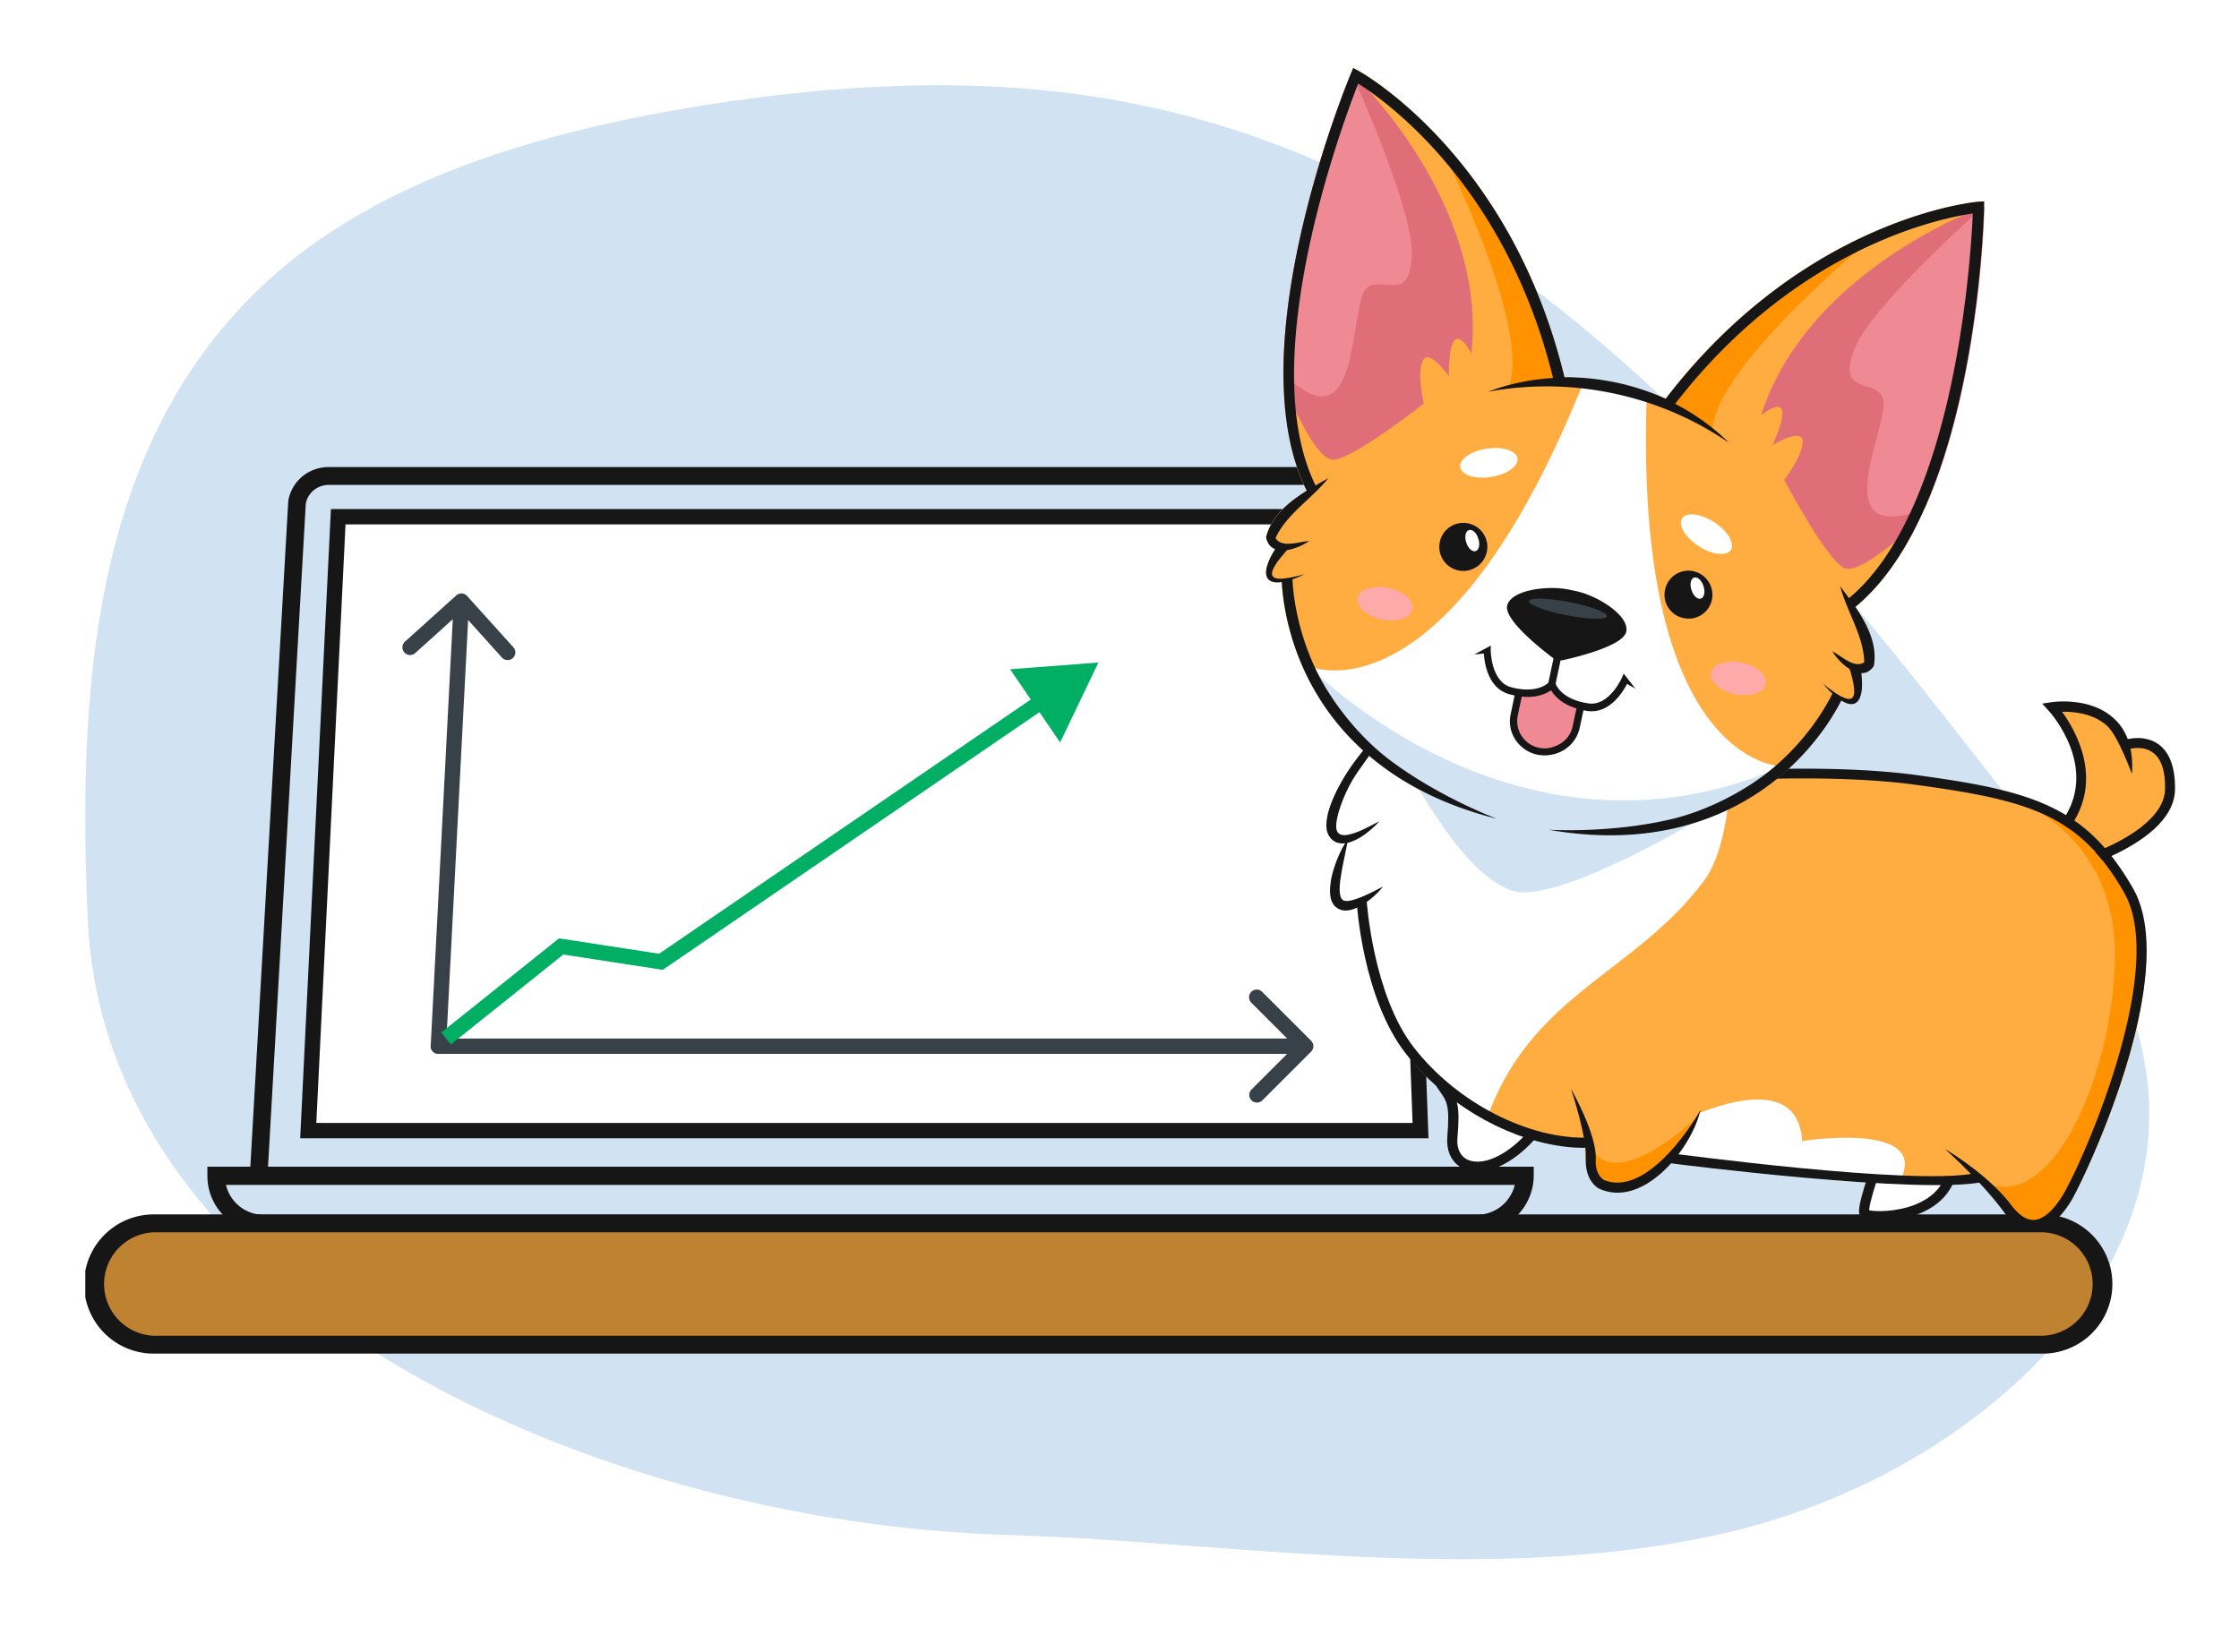 <svg xmlns="http://www.w3.org/2000/svg" width="210" height="155" fill="none"><g filter="url(#a)"><path fill="#D1E3F2" d="M102.691 144.389a296.43 296.43 0 0 0-8.791-.411c-37.71-1.301-84.133-21.364-85.675-57.86-.925-21.227.308-44.919 17.197-60.052 10.564-9.449 25.602-13.763 40.408-16.16 13.418-2.122 27.376-2.875 40.717-.136 34.856 6.984 58.376 35.058 78.734 61.147 7.712 9.86 15.654 20.405 16.271 32.319.849 18.967-17.89 35.059-38.403 40.263-19.279 4.793-40.562 2.191-60.458.89Z"/></g><g clip-path="url(#b)"><path fill="#D1E3F2" d="M84.575 117.381h-58.57c-1.915 0-3.317-1.709-2.975-3.589l4.797-66.627a3.036 3.036 0 0 1 2.974-2.461H132.64c1.47 0 2.7 1.026 2.974 2.461l2.737 66.627c.342 1.88-1.094 3.589-2.974 3.589H84.575Z"/><path fill="#161616" fill-rule="evenodd" d="M132.671 43.816H30.834c-1.88 0-3.453 1.298-3.794 3.145l-3.795 66.626a3.947 3.947 0 0 0 .82 3.179c.752.889 1.812 1.402 2.974 1.402h108.235a3.814 3.814 0 0 0 2.975-1.402c.752-.888 1.025-2.051.82-3.179L136.5 46.961c-.41-1.846-1.983-3.145-3.829-3.145ZM27.039 116.493c-.65 0-1.265-.274-1.675-.786a2.306 2.306 0 0 1-.478-1.812l3.794-66.627c.171-1.025 1.094-1.778 2.154-1.778h101.837c1.06 0 1.949.753 2.154 1.778l2.569 66.627c.137.649-.068 1.299-.479 1.812a2.124 2.124 0 0 1-1.675.786H27.04Z" clip-rule="evenodd"/><path fill="#fff" stroke="#161616" stroke-width="1.44" d="m28.912 106.065 2.81-57.591h99.405l2.107 57.591H28.912Z"/><path fill="#D1E3F2" d="M142.997 110.305H20.272a4.472 4.472 0 0 0 4.479 4.478h113.802c2.427-.034 4.444-2.017 4.444-4.478Z"/><path fill="#161616" fill-rule="evenodd" d="M138.519 115.604H24.751a5.28 5.28 0 0 1-5.299-5.298v-.855h124.4v.855c-.035 2.94-2.393 5.298-5.333 5.298ZM21.196 111.16a3.636 3.636 0 0 0 3.555 2.804h113.768a3.665 3.665 0 0 0 3.555-2.804H21.196Z" clip-rule="evenodd"/><path fill="#BF8230" d="M8.883 120.441a5.692 5.692 0 0 1 5.692-5.692H191.51a5.692 5.692 0 0 1 0 11.384H14.575a5.692 5.692 0 0 1-5.692-5.692Z"/><path fill="#161616" fill-rule="evenodd" d="M198.124 120.458a6.53 6.53 0 0 1-6.53 6.529H14.529a6.53 6.53 0 1 1 0-13.058h177.065a6.53 6.53 0 0 1 6.53 6.529Zm-188.362 0a4.854 4.854 0 0 0 4.855 4.854h176.802a4.854 4.854 0 1 0 0-9.708H14.617a4.854 4.854 0 0 0-4.855 4.854Z" clip-rule="evenodd"/><path fill="#384147" d="M41.116 97.427a.72.72 0 1 0 0 1.44v-1.44Zm81.857 1.229a.72.72 0 0 0 0-1.018l-4.582-4.581a.72.72 0 1 0-1.018 1.018l4.073 4.072-4.073 4.072a.72.72 0 0 0 1.018 1.018l4.582-4.581Zm-81.857.21h81.348v-1.439H41.116v1.44Z"/><path fill="#384147" d="M40.397 98.11a.72.72 0 0 0 1.438.074l-1.438-.075Zm3.413-42.2a.72.72 0 0 0-1.017-.052l-4.812 4.339a.72.72 0 0 0 .965 1.069l4.277-3.857 3.856 4.278a.72.72 0 0 0 1.07-.965L43.81 55.91Zm-1.975 42.274 2.16-41.754-1.438-.075-2.16 41.754 1.438.075Z"/><path fill="#00AF64" d="m52.633 88.787.11-.711-.313-.048-.246.197.45.563Zm9.359 1.44-.11.712.282.043.234-.16-.406-.595Zm41.034-28.076-8.288.635 4.694 6.86 3.594-7.495ZM42.285 97.988l10.798-8.638-.9-1.125-10.798 8.639.9 1.124ZM52.524 89.5l9.358 1.44.22-1.423-9.36-1.44-.218 1.423Zm9.874 1.322 35.687-24.417-.813-1.188-35.687 24.417.813 1.188Z"/><path fill="#FFAD40" d="m192.95 66.273 4.479.95 1.786 2.5 1.782-.2 2.117 1.53.596 3.104-1.26 2.71-5.266 3.174-2.934-3s.699-1.392.745-1.649c.044-.235.034-4.915.034-4.915l-2.315-4.248.236.044Z"/><path fill="#FFAD40" d="M200.009 83.75c-.841-1.452-1.644-2.617-2.666-3.76-6.428-9.037-35.409-7.54-42.38-6.79 0 0-27.972-.41-28.027-.284.307-.711.657-1.417.902-2.156-1.334 1.44-5.76 7.894-1.321 7.905-1.181 1.65-2.72 7.51 1.273 6.042.19 3.478 1.597 13.124 6.961 17.119.97 1.464 1.3 1.43 1.032 4.691-.156 1.639.724 2.898 2.267 3.154 2.172.273 4.225-1.163 5.798-2.819 1.588.456 3.239.723 4.851.703-.374 5.971 5.081 4.686 8.001 1.46 1.635.2 10.517 1.31 18.304 1.815-.782 2.493-.69 2.894-.475 3.154.85.668 2.487.39 3.543.273 1.461-.252 3.967-.971 5.05-3.196.983-.037 1.837-.086 2.522-.194 1.606 1.415 2.904 4.456 5.176 4.368 1.179-.04 2.331-.931 3.405-2.613 1.154-1.826 10.377-20.903 5.784-28.873Z"/><path fill="#FF9200" d="M162.101 107.834c-1.434-2.074-3.097-2.886-3.097-2.886s-6.563 6.273-9.333 3.375c-.316-.335-.628-.496-.951-.527-.193 5.663 5.131 4.386 8.005 1.179.732.091 2.925.366 5.833.688.181-.527.116-.99-.457-1.829Z"/><path fill="#fff" d="M128.167 71.183c.307-.71-.548.035-.303-.703-1.335 1.44-5.703 8.204-1.654 8.656-1.183 1.672-2.933 7.468 1.083 5.98.188 3.5 2.082 12.605 7.468 16.602.438.651 1.268.622 1.46 1.119l3.326 1.863c4.188-11.484 13.865-13.454 20.284-22.09 1.776-2.42 2.342-6.741 2.497-10.187-3.169.132-5.755.32-7.296.5-.019-.024-26.81-1.865-26.865-1.74ZM178.374 110.412c-.668 1.525-1.98 2.727-3.612 3.637-.063-.027-.124-.077-.184-.126-.213-.282-.305-.682.482-3.219-7.572-.484-16.157-1.521-18.156-1.778l-.151-.014c-1.122 1.264-2.631 2.251-4.037 2.618-.086-.248.04-.192-.024-.438.246-.064.487-.084.756-.167 2.665-.79 5.164-5.296 5.887-6.489a.562.562 0 0 1 .136-.053c4.338-1.675 9.214-2.362 9.562 2.655-.045.017 11.577-1.81 9.341 3.374Z"/><path fill="#fff" d="M182.943 110.891s-1.116 1.657-2.966 2.568c-2.125 1.06-5.026 1.348-5.049.454-.036-1.679.517-3.368.517-3.368l7.498.346ZM136.202 102.813l.16 4.934 1.47 1.468 3.471-.561 2.127-2.212-4.629-2.358-2.599-1.271Z"/><path fill="#D1E3F2" d="M132.542 73.233c1.335 1.978 5.035 8.817 9.202 10.303 4.167 1.487 18.029-6.918 18.029-6.918l-21.751-2.186-5.48-1.199Z"/><path fill="#FF9200" d="M190.821 115.214c1.179-.04 2.331-.931 3.406-2.613 1.152-1.805 10.374-20.882 5.784-28.873-.841-1.451-1.644-2.616-2.667-3.759-1.516-2.125-4.263-3.672-7.685-4.76a.17.17 0 0 0-.027.062s8.578 3.388 8.725 13.914c.148 10.527-5.624 24.928-12.28 21.702-1.102-.541-1.591-.435-1.643.104.438-.024.856-.071 1.209-.124 1.608 1.394 2.909 4.413 5.178 4.347Z"/><path fill="#161616" d="M127.897 70.353c.175-.462.888-.177.664.346l-.956 1.345a13.387 13.387 0 0 0-1.926 3.756c-.089.252-.157.507-.225.762-.112.49-.187 1.048-.065 1.365.07.18.17.277.336.358.168.06.384.08.627.038.487-.084 1.006-.274 1.507-.509a38.836 38.836 0 0 0 1.51-.77c-.369.444-.817.815-1.264 1.164-.469.347-.976.647-1.581.828-.313.08-.666.132-1.048.03-.382-.101-.722-.416-.885-.759-.183-.365-.193-.715-.184-1.04.01-.326.082-.623.132-.923.308-1.168.82-2.207 1.394-3.197.573-.99 1.248-1.905 1.964-2.794Z"/><path fill="#161616" d="M129.719 83.172a7.662 7.662 0 0 1-2.156 1.84c-.207.11-.435.22-.704.302a2.024 2.024 0 0 1-.858.093 1.478 1.478 0 0 1-.485-.156c-.143-.1-.307-.203-.403-.343a1.781 1.781 0 0 1-.333-.837c-.078-.551-.011-1.024.058-1.518.088-.47.22-.936.371-1.379.302-.885.71-1.739 1.241-2.515-.175.92-.369 1.815-.54 2.69-.086.45-.149.879-.212 1.308-.041.431-.082.863-.009 1.24.026.176.077.334.155.428.056.093.138.144.266.178.276.07.722-.04 1.105-.177.854-.289 1.68-.732 2.504-1.154Z"/><path fill="#161616" d="M146.139 107.484c-5.21-.824-10.752-4.096-14.28-8.633-4.052-5.197-4.589-13.933-4.619-14.305l.942-.063c.014.088.572 8.826 4.429 13.787 4.031 5.195 10.815 8.672 16.495 8.453l.041.94c-.985.058-2.001-.017-3.008-.179Z"/><path fill="#161616" d="M159.493 104.125c-.008.086-.038.171-.07.276-.952 3.588-5.412 9.038-9.512 7.079-.818-.557-1.225-1.532-1.174-2.746.094-2.124-1.294-6.282-1.394-6.597.167.299 2.455 4.37 2.325 6.643-.041.888.22 1.566.774 1.924 3.792 1.537 7.973-4.636 9.051-6.579ZM138.008 109.864c-.429-.063-.829-.21-1.153-.458-.816-.579-1.202-1.552-1.11-2.74.237-2.937-.01-3.309-.719-4.313-.115-.163-.23-.326-.343-.511l.789-.513c.113.185.227.349.345.49.861 1.236 1.152 1.83.877 4.938-.08.841.182 1.519.711 1.896.653.454 1.699.445 2.837-.077 1.091-.484 2.223-1.399 3.203-2.545l.704.611c-1.055 1.248-2.304 2.239-3.509 2.777-.953.41-1.86.562-2.632.445Z"/><path fill="#161616" d="m156.451 109.101.11-.925c.238.022 22.993 3.089 28.658 1.889l.859.8c-5.8 1.252-28.66-1.628-29.627-1.764Z"/><path fill="#161616" d="M194.213 112.731c-1.079 1.725-2.231 2.616-3.41 2.656-.153.007-.304-.008-.476-.024-.859-.126-1.715-.73-2.483-1.804-2.006-2.695-5.192-5.568-5.413-5.763.268.156 4.096 2.459 6.163 5.203.733.984 1.47 1.468 2.169 1.448 1.071-.05 2.034-1.242 2.65-2.228 1.719-2.731 9.94-21.12 5.848-28.41a22.71 22.71 0 0 0-2.094-3.138 20.22 20.22 0 0 0-.646-.759c-3.683-4.051-8.411-5.134-16.832-6.287-10.271-1.395-25.06.087-25.215.116l-.086-.923c.153-.007 15.054-1.521 25.43-.095 8.659 1.176 13.705 2.354 17.607 6.84.217.239.41.497.624.757a24.935 24.935 0 0 1 2.036 3.067c4.561 8.075-4.718 27.517-5.872 29.344Z"/><path fill="#161616" d="m194.052 77.74-.753-.55c3.748-5.062-.972-10.323-1.17-10.538l-.591-.644.883-.133c.155-.029 3.663-.52 5.86 1.539 1.282 1.167 1.831 2.939 1.679 5.21 0 0-1.272-3.539-2.312-4.509-1.279-1.188-3.155-1.368-4.246-1.341 1.271 1.732 3.999 6.432.65 10.966Z"/><path fill="#161616" d="M198.052 80.298c-.297.146-.592.27-.886.394-.215-.26-.43-.52-.646-.758.316-.122.611-.246.906-.37 3.546-1.577 5.583-3.537 5.637-5.469.053-1.692-.332-2.904-1.126-3.48-.852-.648-1.959-.45-2.564-.268l-.263-.895c1.322-.396 2.526-.238 3.4.411 1.034.796 1.527 2.236 1.487 4.256-.078 2.865-3.258 4.934-5.945 6.18ZM175.369 114.499c-.407-.06-.701-.175-.857-.364-.234-.284-.322-.728.667-3.789l.887.281c-.617 1.899-.752 2.627-.757 2.909.574.142 2.551.178 4.316-.524 1.448-.579 2.406-1.489 2.825-2.69l.886.303c-.929 2.653-3.687 3.5-5.259 3.785-.819.139-1.914.209-2.708.089Z"/><path fill="#fff" d="M174.018 56.933c11.316-9.322 12.046-36.328 12.069-37.479l.01-.565-.547.035c-.153.007-16.219 1.41-29.32 18.485a22.727 22.727 0 0 0-9.492-2.017c-5.056-20.898-19.178-28.668-19.323-28.747l-.497-.265-.201.503c-.45 1.067-10.716 26.051-4.153 39.15-1.714 1.076-3.321 2.402-3.812 4.358.115.62.431.955.85 1.126-1.336 2.136-1.081 3.335.619 3.084.071 1.313.823 4.606 2.83 8.65 2.282 4.593 6.814 10.924 17.337 13.54l4.821 1.026c10.704 1.872 17.253-1.986 21.267-5.041 3.592-2.748 5.592-5.909 6.184-7.093 1.435.921 2.179-.03 1.877-2.563.433.02.844-.18 1.174-.67.384-1.967-.547-3.84-1.693-5.517Z"/><path fill="#FFAD40" d="m186.086 19.454.01-.565-.547.035c-.153.007-16.219 1.41-29.32 18.485a18.881 18.881 0 0 0-1.763-.691c-.003.26-.025.498-.029.759-1.095 34.48 12.752 34.43 12.752 34.43s-1.274.576-.76 1.343c.142-.117.282-.212.402-.332 3.475-2.889 5.255-6.027 5.847-7.21 1.436.92 2.179-.032 1.877-2.564.434.02.844-.18 1.174-.671.341-1.97-.59-3.844-1.714-5.518 11.318-9.344 12.048-36.35 12.071-37.5ZM146.736 35.413c-5.054-20.92-19.176-28.69-19.321-28.768l-.497-.265-.201.503c-.45 1.067-10.716 26.051-4.153 39.15-1.714 1.076-3.321 2.402-3.812 4.358.115.62.431.955.85 1.126-1.336 2.136-1.081 3.335.619 3.084.071 1.313.423 4.916 2.431 8.96.093.161.163.342.256.503.852-.484-.112-1.556-.112-1.556s12.648 5.67 25.584-26.306c.089-.253.176-.484.285-.713-.627-.038-1.276-.079-1.929-.076Z"/><path fill="#E06E78" d="M165.179 38.96s3.643-3.047 1.084 2.78c0 0 2.816-1.69 2.816-.318-.001 1.371-1.737 3.6-1.737 3.6s3.961 7.517 5.631 8.264c1.627.743 6.691-4.193 7.004-4.511 5.601-11.697 6.068-28.433 6.088-29.323l.004-.043c-.263.018-16.591 5.989-20.89 19.55ZM133.552 37.854s-.695-2.744-.119-3.995c.577-1.25 2.454 1.432 2.454 1.432.021-6.375 2.116-2.105 2.116-2.105 1.57-14.15-10.968-26.208-11.258-26.366l-.028.063c-.337.794-6.147 14.909-6.324 27.472.03 1.047.068 1.79.068 1.79s2.747 7.01 4.578 6.99c1.83-.022 8.513-5.281 8.513-5.281Z"/><path fill="#EF8994" d="M186.091 19.411c-.022-.002-.067.015-.157.05-3.382 3.05-10.676 9.906-11.999 13.284-1.751 4.425 2.072 2.679 2.685 4.696.591 2.016-4.36 11.467 1.148 10.992a8.275 8.275 0 0 0 2.767-.715c5.159-11.63 5.577-27.39 5.597-28.281l-.041-.026ZM132.418 23.969c.152-3.642-3.811-12.966-5.636-17.101a.066.066 0 0 0-.041-.026l-.028.062c-.337.795-6.147 14.91-6.324 27.473.018.262.017.502.02.698a9.012 9.012 0 0 0 2.168 1.687c4.839 2.66 4.136-7.984 5.487-9.596 1.371-1.589 4.161 1.55 4.354-3.197Z"/><path fill="#D1E3F2" d="M167.191 71.908c-24.908 10.81-44.374-9.376-44.374-9.376l-.562.186c.124.294.546.661.692.958 2.281 4.593 6.915 10.542 17.458 13.181l4.821 1.027c10.703 1.871 17.42-1.688 21.346-4.969.638-.527 1.449-1.037 1.977-1.552-.428.155-.882.35-1.358.545Z"/><path fill="#FF9200" d="M156.228 37.43a16.777 16.777 0 0 0-.941-.394c.118.36.205.585.205.585l5.136 2.515c.567-5.713 13.294-16.36 13.294-16.36s.776-.382 1.683-1.906c-5.654 2.463-12.886 7.083-19.377 15.56ZM146.691 35.409c.349-.01.675-.001 1.022.01-.245.282-.434.438-.434.438l-5.701.217c1.784-5.467-5.523-20.333-5.523-20.333s-.546-.662-.769-2.425c4.155 4.576 8.893 11.71 11.405 22.093Z"/><path fill="#161616" d="M174.018 56.933c11.316-9.322 12.046-36.328 12.069-37.479l.01-.565-.547.035c-.154.007-16.219 1.41-29.32 18.485a22.732 22.732 0 0 0-9.493-2.017c-5.055-20.898-19.178-28.668-19.323-28.747l-.497-.265-.2.503c-.45 1.067-10.716 26.051-4.154 39.15-1.713 1.076-3.32 2.402-3.812 4.358.115.62.431.955.85 1.126-1.335 2.136-1.08 3.335.62 3.084.07 1.313.423 4.916 2.43 8.96 2.282 4.593 7.213 10.614 17.756 13.253 0 0-5.444-2.021-10.111-5.558-3.025-2.291-5.452-5.592-6.713-8.107-2.045-4.113-2.32-7.839-2.359-8.8.36-.118.747-.299 1.18-.497-.448.132-.849.224-1.204.299-.399.07-.731.126-1.015.142-1.287.03-1.213-.747.54-2.69.773-.123 1.572-.503 2.062-.848-.964.06-2.569.69-3.151-.28 1.018-2.231 3.398-3.68 4.955-5.62-.392.224-.805.445-1.198.69-5.782-11.695 2.525-33.95 3.994-37.706 2.484 1.565 13.827 9.505 18.277 27.624-2.08.128-4.144.54-6.109 1.288 7.844-1.448 16.037.27 22.613 4.794-1.47-1.468-3.203-2.7-5.048-3.66 11.4-14.755 24.998-17.439 27.911-17.857-.168 4.032-1.607 27.749-11.61 36.087-.288-.398-.559-.75-.828-1.124.62 2.388 2.209 4.672 2.256 7.136-.931.63-2.141-.596-2.992-1.026.319.532.926 1.242 1.626 1.658.763 2.488.48 3.18-.665 2.635-.251-.111-.538-.291-.865-.518a12.72 12.72 0 0 1-.973-.746c.312.378.608.69.89.934-.432.873-2.161 4.168-5.706 7.094-2.152 1.797-5.741 3.826-9.415 4.694-5.701 1.349-11.499.99-11.499.99 10.703 1.872 17.657-1.664 21.603-4.922 3.476-2.889 5.256-6.027 5.847-7.21 1.436.92 2.18-.032 1.878-2.564.433.02.844-.18 1.174-.671.342-1.992-.589-3.865-1.734-5.542Z"/><path fill="#161616" d="M137.463 49.066a2.251 2.251 0 0 1 2.029 2.458 2.265 2.265 0 0 1-2.457 2.028 2.251 2.251 0 0 1-2.029-2.457 2.237 2.237 0 0 1 2.457-2.029Z"/><path fill="#fff" d="M138.65 50.529c.187.54.071 1.073-.243 1.173-.314.1-.714-.264-.881-.802-.187-.54-.071-1.073.243-1.173.314-.1.717.242.881.802Z"/><path fill="#161616" d="M160.565 56.257a2.23 2.23 0 0 1-2.668 1.726 2.23 2.23 0 0 1-1.726-2.668 2.23 2.23 0 0 1 2.668-1.726 2.273 2.273 0 0 1 1.726 2.668Z"/><path fill="#fff" d="M159.773 54.984c.188.54.071 1.073-.243 1.174-.314.1-.714-.264-.88-.803-.188-.54-.072-1.072.242-1.173.314-.1.715.264.881.802Z"/><path fill="#EF8994" d="m142.347 64.921 3.209-.324 2.865 1.906-.795 2.623-2.319 1.498-1.793-.368-1.616-1.765.449-3.57Z"/><path fill="#161616" d="M144.18 70.798a3.27 3.27 0 0 1-1.634-.896 3.156 3.156 0 0 1-.851-2.933l.439-2.09.66.15-.439 2.09a2.56 2.56 0 0 0 .692 2.33c.714.721 1.78.954 2.729.587l.136-.052c.813-.314 1.423-.996 1.593-1.872l.431-2.004.661.15-.431 2.004a3.233 3.233 0 0 1-2.01 2.355l-.135.052a3.563 3.563 0 0 1-1.841.129ZM147.805 55.452a8.938 8.938 0 0 0-.576-.12c-1.895-.442-5.437-.04-5.862 1.442-.361 1.272 2.954 3.939 4.232 4.91.305.225.687.327 1.066.232 1.557-.352 5.683-1.394 5.874-2.703.234-1.545-2.833-3.383-4.734-3.76Z"/><path fill="#384147" d="M150.711 57.82c-.077.34-1.748.29-3.778-.1-2.03-.39-3.605-.998-3.529-1.339.077-.34 1.748-.29 3.778.1 2.03.39 3.605.997 3.529 1.338Z"/><path fill="#161616" d="m152.287 63.194-.141.334c-.002.022-1.2 2.759-3.174 2.461-2.468-.366-3.017-1.681-3.065-1.86l.91-4.287-.66-.15-.94 4.371c-.286.256-1.334.983-3.499.406-1.908-.53-1.907-3.512-1.904-3.534l.013-.368-1.559.83.9-.088c.065.92.405 3.282 2.4 3.82.142.028.291.064.446.108 1.834.393 2.927-.112 3.463-.474.338.555 1.123 1.457 2.957 1.85.149.035.3.05.449.086 2.017.301 3.297-1.71 3.725-2.539l.784.445-1.105-1.412Z"/><path fill="#fff" d="M162.338 51.595c-.407.614-1.742.465-3.014-.353-1.249-.816-1.966-1.973-1.557-2.609.407-.614 1.742-.464 3.013.354 1.25.816 1.943 1.992 1.558 2.608ZM136.962 43.839c.126.73 1.415 1.136 2.895.907 1.48-.228 2.578-1.016 2.474-1.744-.126-.73-1.415-1.136-2.895-.908-1.502.227-2.6 1.014-2.474 1.745Z"/><path fill="#FAA" d="M132.468 57.164c-.165.812-1.467 1.231-2.876.944-1.407-.308-2.41-1.21-2.245-2.02.165-.812 1.467-1.231 2.876-.944 1.409.287 2.409 1.21 2.245 2.02ZM165.598 64.181c-.165.812-1.467 1.232-2.876.945-1.407-.309-2.409-1.21-2.245-2.021.165-.812 1.467-1.231 2.876-.944 1.409.287 2.412 1.188 2.245 2.02Z"/></g><defs><clipPath id="b"><path fill="#fff" d="M8 6h201.722v120.988H8z"/></clipPath><filter id="a" width="209.58" height="154.271" x="0" y="0" color-interpolation-filters="sRGB" filterUnits="userSpaceOnUse"><feFlood flood-opacity="0" result="BackgroundImageFix"/><feBlend in="SourceGraphic" in2="BackgroundImageFix" result="shape"/><feGaussianBlur result="effect1_foregroundBlur_231_184" stdDeviation="4"/></filter></defs></svg>
